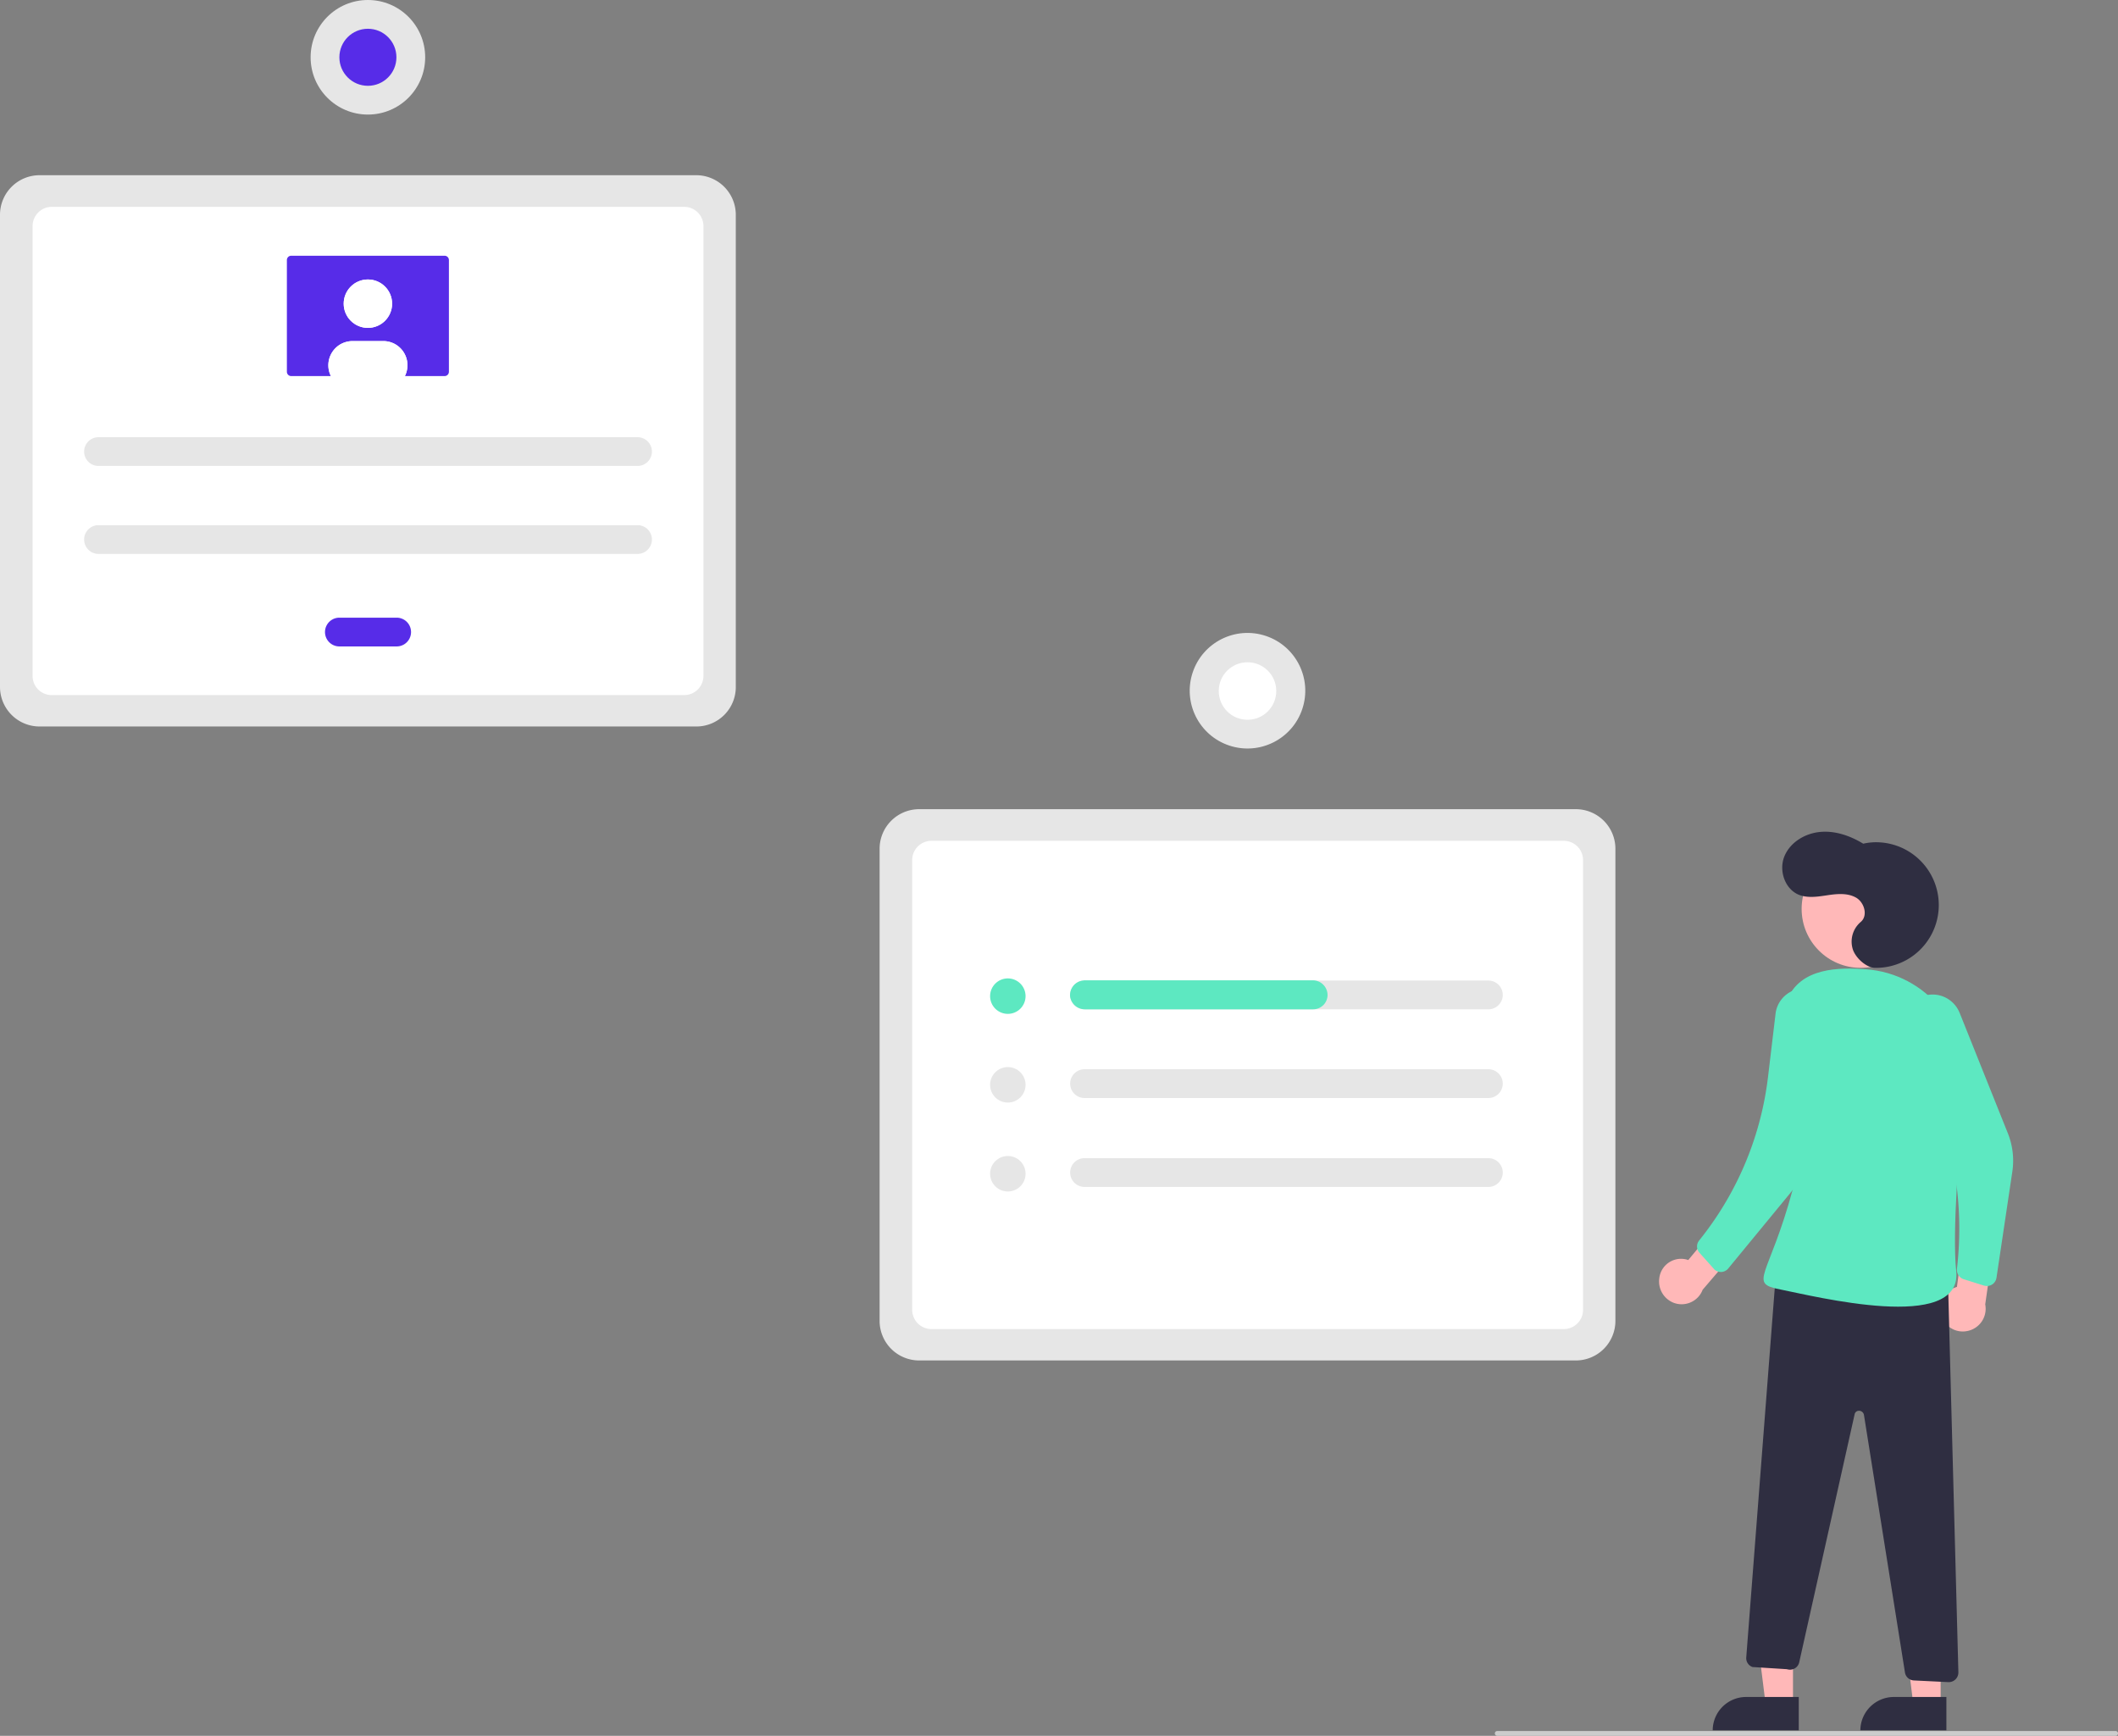 <?xml version="1.0" encoding="utf-8"?>
<svg id="profil" xmlns="http://www.w3.org/2000/svg" width="883.699" height="724.2" viewBox="0 0 883.699 724.2">
  <rect x="0" y="0" width="883.699" height="724.2" fill="#808080" stroke="none"/>
  <path id="Tracé_14790" data-name="Tracé 14790" d="M657.5,567.6h-274A16.516,16.516,0,0,1,367,551.1v-197a16.516,16.516,0,0,1,16.5-16.5h274A16.516,16.516,0,0,1,674,354.1v197A16.516,16.516,0,0,1,657.5,567.6Z" fill="#e6e6e6"/>
  <path id="Tracé_14791" data-name="Tracé 14791" d="M388.6,554.5H652.5a8.023,8.023,0,0,0,8-8V358.8a8.024,8.024,0,0,0-8-8H388.6a8.024,8.024,0,0,0-8,8V546.5A8.024,8.024,0,0,0,388.6,554.5Z" fill="#fff"/>
  <path id="Tracé_14792" data-name="Tracé 14792" d="M290.5,303.1H16.5A16.516,16.516,0,0,1,0,286.6V89.6A16.516,16.516,0,0,1,16.5,73.1h274A16.516,16.516,0,0,1,307,89.6v197A16.452,16.452,0,0,1,290.5,303.1Z" fill="#e6e6e6"/>
  <path id="Tracé_14793" data-name="Tracé 14793" d="M21.6,290H285.5a8.024,8.024,0,0,0,8-8V94.3a8.024,8.024,0,0,0-8-8H21.6a8.024,8.024,0,0,0-8,8V282A7.96,7.96,0,0,0,21.6,290Z" fill="#fff"/>
  <path id="Tracé_14794" data-name="Tracé 14794" d="M621,409.1H452.5a6,6,0,0,0,0,12H621a6,6,0,0,0,0-12Z" fill="#e6e6e6"/>
  <path id="Tracé_14795" data-name="Tracé 14795" d="M452.5,446.1a6,6,0,0,0,0,12H621a6,6,0,0,0,0-12Z" fill="#e6e6e6"/>
  <path id="Tracé_14796" data-name="Tracé 14796" d="M452.5,483.2a6,6,0,0,0,0,12H621a6,6,0,0,0,0-12Z" fill="#e6e6e6"/>
  <circle id="Ellipse_2129" data-name="Ellipse 2129" cx="7.4" cy="7.4" r="7.4" transform="translate(413.1 408.2)" fill="#5de8c1"/>
  <circle id="Ellipse_2130" data-name="Ellipse 2130" cx="7.4" cy="7.4" r="7.4" transform="translate(413.1 445.2)" fill="#e6e6e6"/>
  <circle id="Ellipse_2131" data-name="Ellipse 2131" cx="7.4" cy="7.4" r="7.4" transform="translate(413.1 482.3)" fill="#e6e6e6"/>
  <path id="Tracé_14797" data-name="Tracé 14797" d="M553.9,415.1h0a6.018,6.018,0,0,1-6,6H452.7a6.243,6.243,0,0,1-6.2-5.2,6.134,6.134,0,0,1,5.2-6.8c.3,0,.5-.1.8-.1h95.4a6.171,6.171,0,0,1,6,6.1Z" fill="#5de8c1"/>
  <circle id="Ellipse_2132" data-name="Ellipse 2132" cx="24.1" cy="24.1" r="24.1" transform="matrix(0.316, -0.949, 0.949, 0.316, 490.01, 303.431)" fill="#e6e6e6"/>
  <circle id="Ellipse_2133" data-name="Ellipse 2133" cx="12" cy="12" r="12" transform="translate(508.5 276.3)" fill="#fff"/>
  <path id="Tracé_14798" data-name="Tracé 14798" d="M41.1,182.4a6,6,0,0,0,0,12H266a6,6,0,0,0,0-12H41.1Z" fill="#e6e6e6"/>
  <path id="Tracé_14799" data-name="Tracé 14799" d="M41.1,219.1a6,6,0,1,0,0,12H266a6,6,0,0,0,0-12Z" fill="#e6e6e6"/>
  <path id="Tracé_14800" data-name="Tracé 14800" d="M141.6,257.7a6,6,0,1,0,0,12h23.9a6,6,0,0,0,0-12Z" fill="#572ce8"/>
  <path id="Tracé_14801" data-name="Tracé 14801" d="M121.5,106.7a1.793,1.793,0,0,0-1.8,1.8v46.6a1.793,1.793,0,0,0,1.8,1.8h64a1.793,1.793,0,0,0,1.8-1.8V108.5a1.793,1.793,0,0,0-1.8-1.8Z" fill="#572ce8"/>
  <circle id="Ellipse_2134" data-name="Ellipse 2134" cx="10.1" cy="10.1" r="10.1" transform="translate(143.4 116.6)" fill="#fff"/>
  <path id="Tracé_14802" data-name="Tracé 14802" d="M170,152.4a10.388,10.388,0,0,1-1.1,4.6H138.1a10.125,10.125,0,0,1,4.4-13.6,10.388,10.388,0,0,1,4.6-1.1h12.8A10.072,10.072,0,0,1,170,152.4Z" fill="#fff"/>
  <circle id="Ellipse_2135" data-name="Ellipse 2135" cx="10.1" cy="10.1" r="10.1" transform="translate(143.4 116.6)" fill="#fff"/>
  <path id="Tracé_14803" data-name="Tracé 14803" d="M170,152.4a10.388,10.388,0,0,1-1.1,4.6H138.1a10.125,10.125,0,0,1,4.4-13.6,10.388,10.388,0,0,1,4.6-1.1h12.8A10.072,10.072,0,0,1,170,152.4Z" fill="#fff"/>
  <circle id="Ellipse_2136" data-name="Ellipse 2136" cx="23.9" cy="23.9" r="23.9" transform="translate(129.6 0)" fill="#e6e6e6"/>
  <circle id="Ellipse_2137" data-name="Ellipse 2137" cx="11.9" cy="11.9" r="11.9" transform="translate(141.6 12)" fill="#572ce8"/>
  <path id="Tracé_14804" data-name="Tracé 14804" d="M748.1,711.2H736.7l-5.5-44.1h16.9Z" fill="#ffb8b8"/>
  <path id="Tracé_14805" data-name="Tracé 14805" d="M728.5,708h22v13.9H714.6A13.934,13.934,0,0,1,728.5,708Z" fill="#2f2e41"/>
  <path id="Tracé_14806" data-name="Tracé 14806" d="M809.7,711.2H798.3l-5.4-44.1h16.8Z" fill="#ffb8b8"/>
  <path id="Tracé_14807" data-name="Tracé 14807" d="M790.1,708h22v13.9H776.2A14,14,0,0,1,790.1,708Z" fill="#2f2e41"/>
  <circle id="Ellipse_2138" data-name="Ellipse 2138" cx="24.6" cy="24.6" r="24.6" transform="translate(751.7 354.6)" fill="#ffb8b8"/>
  <path id="Tracé_14808" data-name="Tracé 14808" d="M692.3,533.4a9.14,9.14,0,0,1,12.1-7.7l13.7-16.5,12,5.9-19.7,23a9.377,9.377,0,0,1-12.2,5.4,9.551,9.551,0,0,1-5.9-10.1Z" fill="#ffb8b8"/>
  <path id="Tracé_14809" data-name="Tracé 14809" d="M810.4,550a9.393,9.393,0,0,1,4.5-12.5c.5-.2,1-.4,1.6-.6l2.8-21.2,13.3-1.5-4.3,30a9.449,9.449,0,0,1-7.4,11.1,9.354,9.354,0,0,1-10.5-5.3Z" fill="#ffb8b8"/>
  <path id="Tracé_14810" data-name="Tracé 14810" d="M796.8,419.6h0a12.1,12.1,0,0,1,17-2.1,12.379,12.379,0,0,1,3.8,5l20.1,50.2a30.849,30.849,0,0,1,1.9,16.2L833,533.1a4.02,4.02,0,0,1-4.5,3.4c-.2,0-.4-.1-.6-.1l-8.6-2.7a4.127,4.127,0,0,1-2.8-4.3h0a145.536,145.536,0,0,0-11.7-76.2L795.3,432A12.08,12.08,0,0,1,796.8,419.6Z" fill="#5de8c1"/>
  <path id="Tracé_14811" data-name="Tracé 14811" d="M782.2,403.8a26.207,26.207,0,0,0,1.2-52.4,23.978,23.978,0,0,0-6,.6c-5.4-3.3-11.7-5.5-18-4.9s-12.5,4.3-14.9,10.2.2,13.6,6,16c3.8,1.5,8,.8,12,.2s8.4-1,11.9,1,5.1,7.6,1.9,10.2a10.738,10.738,0,0,0-3.1,11.8C774.8,400.4,779.1,403.7,782.2,403.8Z" fill="#2f2e41"/>
  <path id="Tracé_14812" data-name="Tracé 14812" d="M812.7,532.4l4.4,165.3a4.011,4.011,0,0,1-3.9,4.1h-.3l-14.4-.7a3.947,3.947,0,0,1-3.7-3.4L777.7,590.3a2.1,2.1,0,0,0-2.3-1.7,1.806,1.806,0,0,0-1.6,1.5L750.7,693.5a3.946,3.946,0,0,1-4.8,3c-.2,0-.3-.1-.5-.1l-14.2-.9a3.917,3.917,0,0,1-2.6-4.1L741,530.8Z" fill="#2f2e41"/>
  <path id="Tracé_14813" data-name="Tracé 14813" d="M819.7,453.9c2.4-25.1-16-47.7-41.1-49.5-10.8-.8-27.6-1-33.1,13.1-16.7,42.7,12.5,41.7,2.5,78.7s-18.9,39.1-5.1,41.8,75.9,18.4,73.3-7.6C814.5,514.4,817.3,478.9,819.7,453.9Z" fill="#5de8c1"/>
  <path id="Tracé_14814" data-name="Tracé 14814" d="M748.4,413.2h0a12.079,12.079,0,0,1,15.6,6.9,12.335,12.335,0,0,1,.7,6.3l-7.8,49a47.438,47.438,0,0,1-10.3,22.8l-25.5,31a3.979,3.979,0,0,1-5.6.6c-.2-.1-.3-.3-.4-.4l-6-6.7a3.94,3.94,0,0,1-.2-5.1l1.8-2.3a133.879,133.879,0,0,0,27-66.2l3.1-26A11.927,11.927,0,0,1,748.4,413.2Z" fill="#5de8c1"/>
  <path id="Tracé_14815" data-name="Tracé 14815" d="M882.7,724.2h-258a1,1,0,0,1,0-2h258a1,1,0,0,1,0,2Z" fill="#ccc"/>
</svg>
